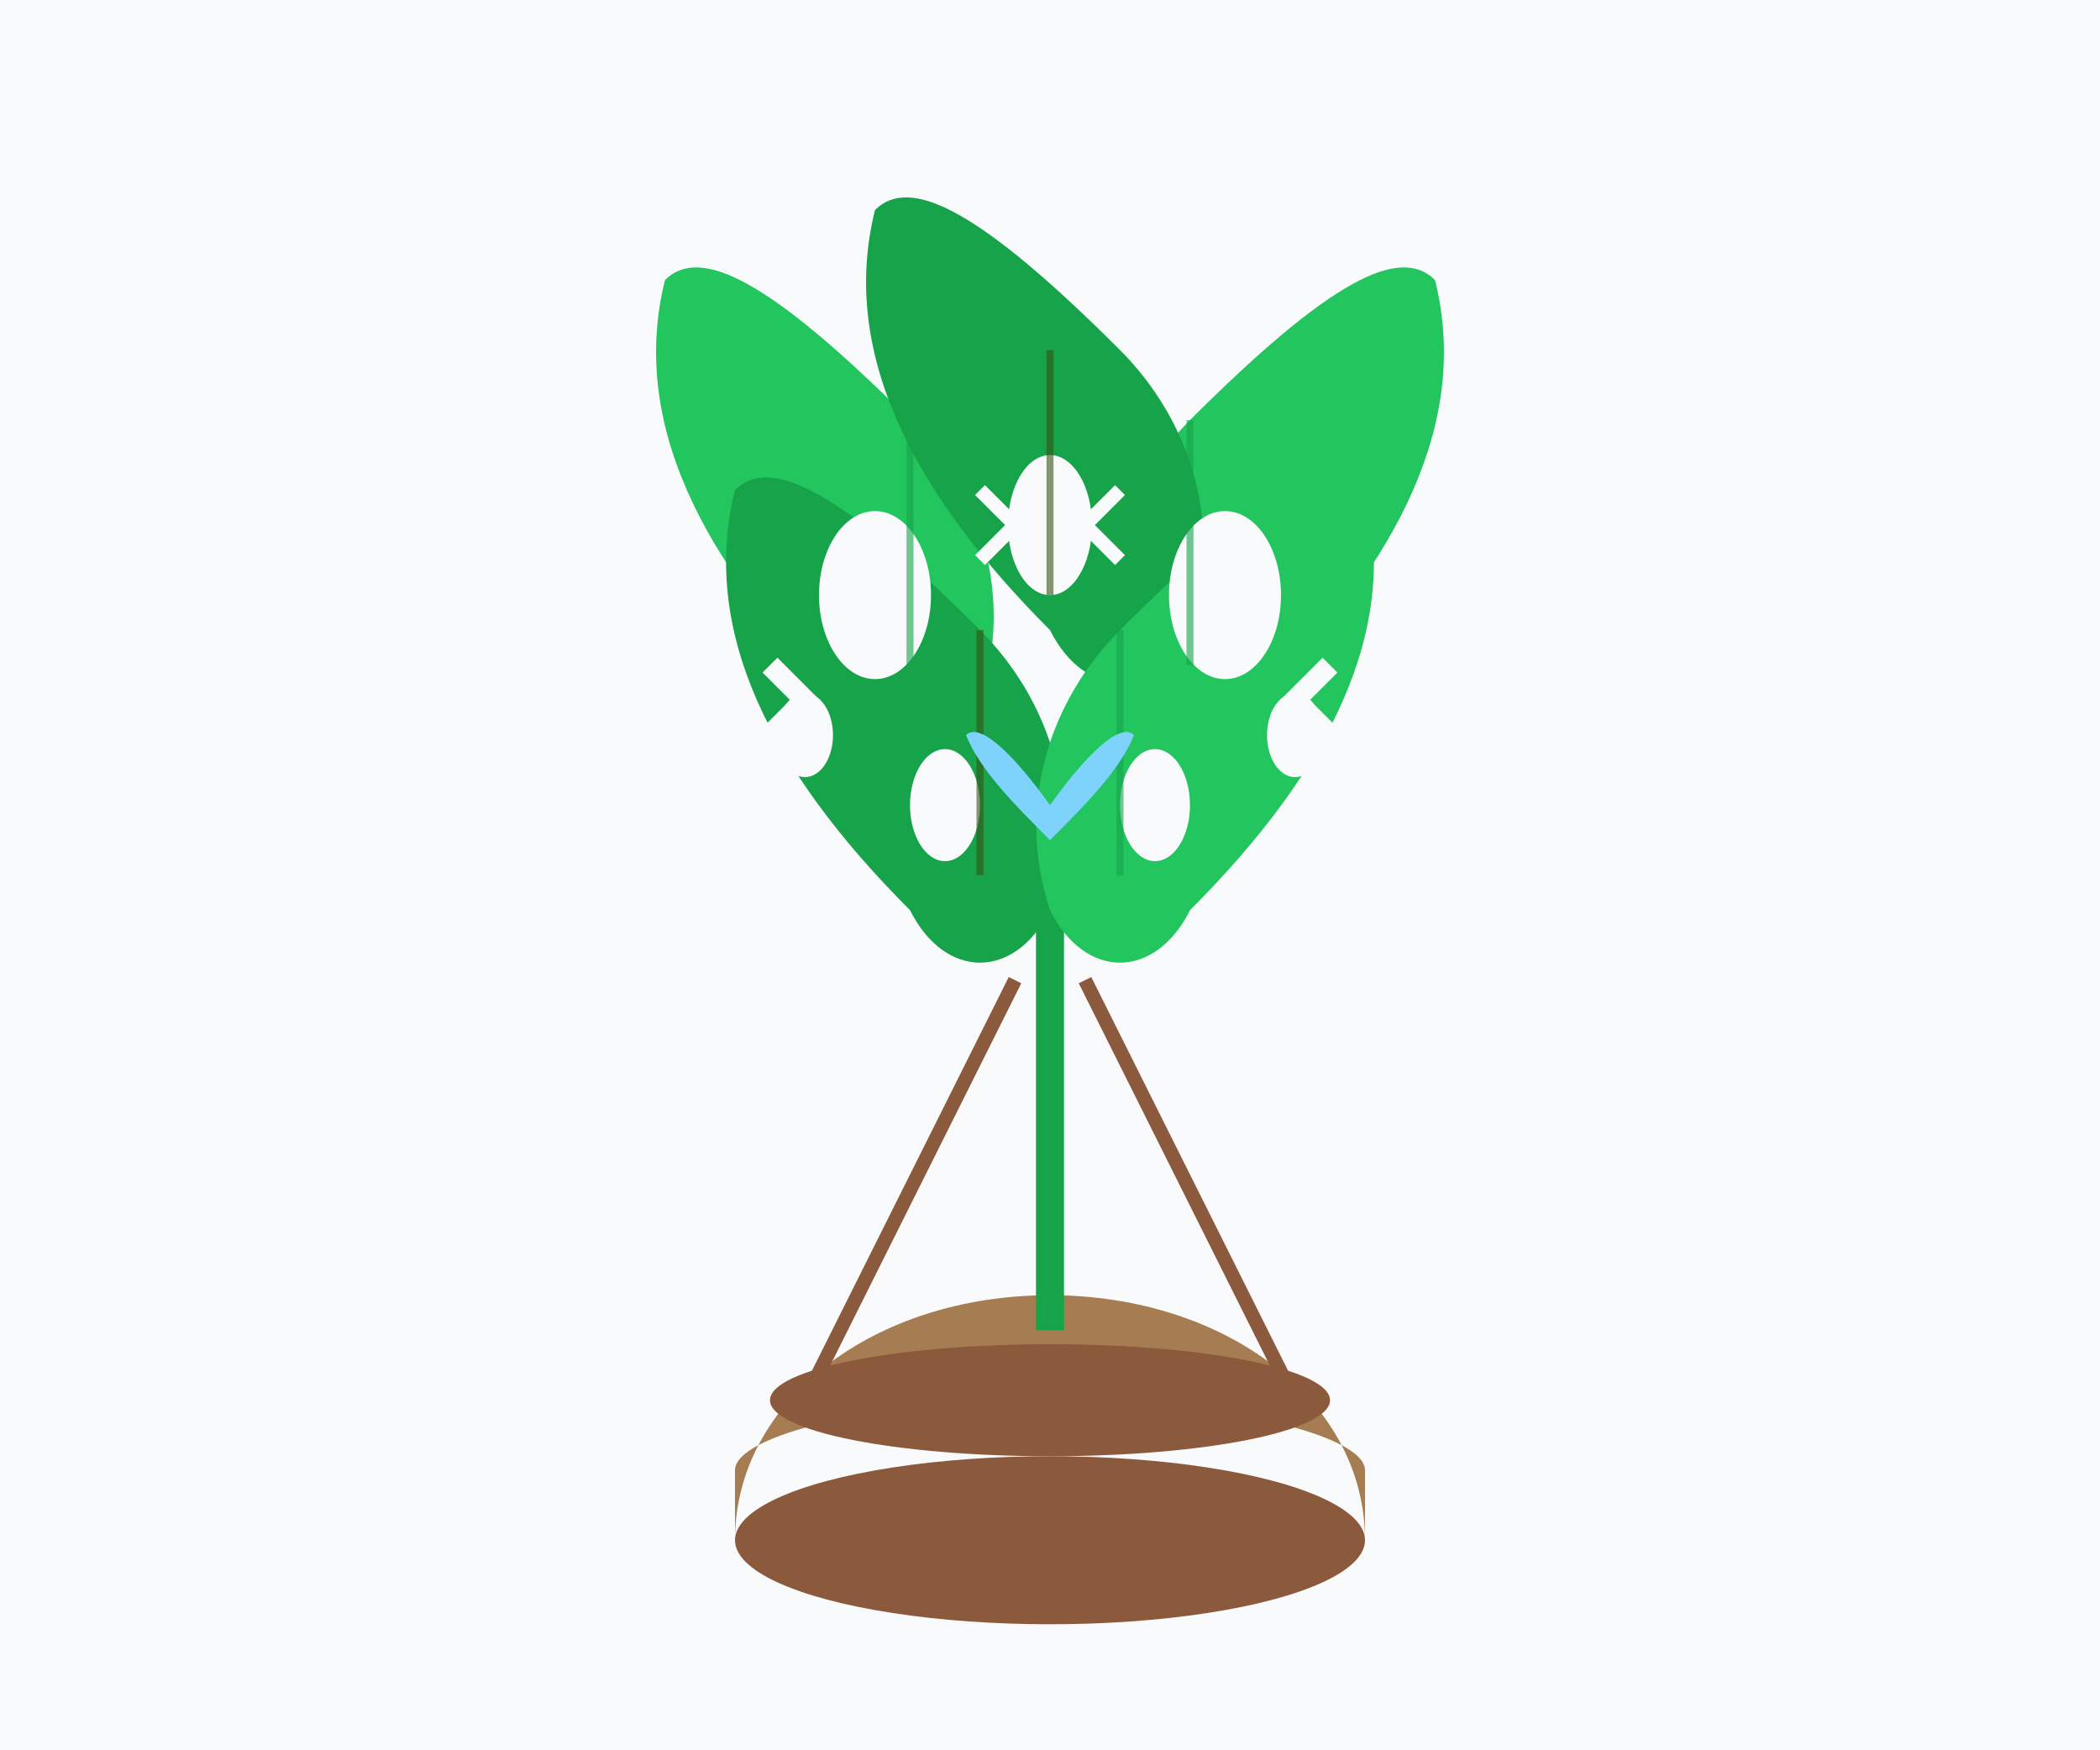 <svg width="300" height="250" viewBox="0 0 300 250" fill="none" xmlns="http://www.w3.org/2000/svg">
  <!-- Background -->
  <rect width="300" height="250" fill="#F8FAFC"/>
  
  <!-- Pot -->
  <ellipse cx="150" cy="220" rx="45" ry="12" fill="#8B5A3C"/>
  <path d="M105 220C105 200 125 185 150 185C175 185 195 200 195 220L195 210C195 205 175 200 150 200C125 200 105 205 105 210Z" fill="#A67C52"/>
  
  <!-- Main Stem -->
  <rect x="148" y="120" width="4" height="70" fill="#16A34A"/>
  
  <!-- Large Monstera Leaves -->
  <!-- Left Large Leaf -->
  <path d="M120 100C100 80 90 60 95 40C100 35 110 40 130 60C140 70 145 85 140 100C135 110 125 110 120 100Z" fill="#22C55E"/>
  
  <!-- Right Large Leaf -->
  <path d="M180 100C200 80 210 60 205 40C200 35 190 40 170 60C160 70 155 85 160 100C165 110 175 110 180 100Z" fill="#22C55E"/>
  
  <!-- Top Large Leaf -->
  <path d="M150 90C130 70 120 50 125 30C130 25 140 30 160 50C170 60 175 75 170 90C165 100 155 100 150 90Z" fill="#16A34A"/>
  
  <!-- Bottom Large Leaves -->
  <path d="M130 130C110 110 100 90 105 70C110 65 120 70 140 90C150 100 155 115 150 130C145 140 135 140 130 130Z" fill="#16A34A"/>
  
  <path d="M170 130C190 110 200 90 195 70C190 65 180 70 160 90C150 100 145 115 150 130C155 140 165 140 170 130Z" fill="#22C55E"/>
  
  <!-- Smaller Middle Leaves -->
  <path d="M135 110C125 100 120 90 122 80C125 78 130 82 140 92C145 97 147 105 145 110C143 115 138 115 135 110Z" fill="#16A34A"/>
  
  <path d="M165 110C175 100 180 90 178 80C175 78 170 82 160 92C155 97 153 105 155 110C157 115 162 115 165 110Z" fill="#22C55E"/>
  
  <!-- Distinctive Monstera Holes -->
  <ellipse cx="125" cy="85" rx="8" ry="12" fill="#F8FAFC"/>
  <ellipse cx="175" cy="85" rx="8" ry="12" fill="#F8FAFC"/>
  <ellipse cx="150" cy="75" rx="6" ry="10" fill="#F8FAFC"/>
  <ellipse cx="135" cy="115" rx="5" ry="8" fill="#F8FAFC"/>
  <ellipse cx="165" cy="115" rx="5" ry="8" fill="#F8FAFC"/>
  <ellipse cx="115" cy="105" rx="4" ry="6" fill="#F8FAFC"/>
  <ellipse cx="185" cy="105" rx="4" ry="6" fill="#F8FAFC"/>
  
  <!-- Leaf Splits/Fenestrations -->
  <path d="M110 95L115 100L110 105" stroke="#F8FAFC" stroke-width="3" fill="none"/>
  <path d="M190 95L185 100L190 105" stroke="#F8FAFC" stroke-width="3" fill="none"/>
  <path d="M140 70L145 75L140 80" stroke="#F8FAFC" stroke-width="2" fill="none"/>
  <path d="M160 70L155 75L160 80" stroke="#F8FAFC" stroke-width="2" fill="none"/>
  
  <!-- Leaf Veins -->
  <line x1="130" y1="60" x2="130" y2="95" stroke="#16A34A" stroke-width="1" opacity="0.6"/>
  <line x1="170" y1="60" x2="170" y2="95" stroke="#16A34A" stroke-width="1" opacity="0.6"/>
  <line x1="150" y1="50" x2="150" y2="85" stroke="#365314" stroke-width="1" opacity="0.6"/>
  <line x1="140" y1="90" x2="140" y2="125" stroke="#365314" stroke-width="1" opacity="0.6"/>
  <line x1="160" y1="90" x2="160" y2="125" stroke="#16A34A" stroke-width="1" opacity="0.6"/>
  
  <!-- Aerial Roots -->
  <path d="M145 140C140 150 135 160 130 170C125 180 120 190 115 200" stroke="#8B5A3C" stroke-width="2" fill="none"/>
  <path d="M155 140C160 150 165 160 170 170C175 180 180 190 185 200" stroke="#8B5A3C" stroke-width="2" fill="none"/>
  
  <!-- New Growth -->
  <path d="M150 120C145 115 140 110 138 105C140 103 145 108 150 115C155 108 160 103 162 105C160 110 155 115 150 120Z" fill="#7DD3FC"/>
  
  <!-- Soil Surface -->
  <ellipse cx="150" cy="200" rx="40" ry="8" fill="#8B5A3C"/>
</svg>
